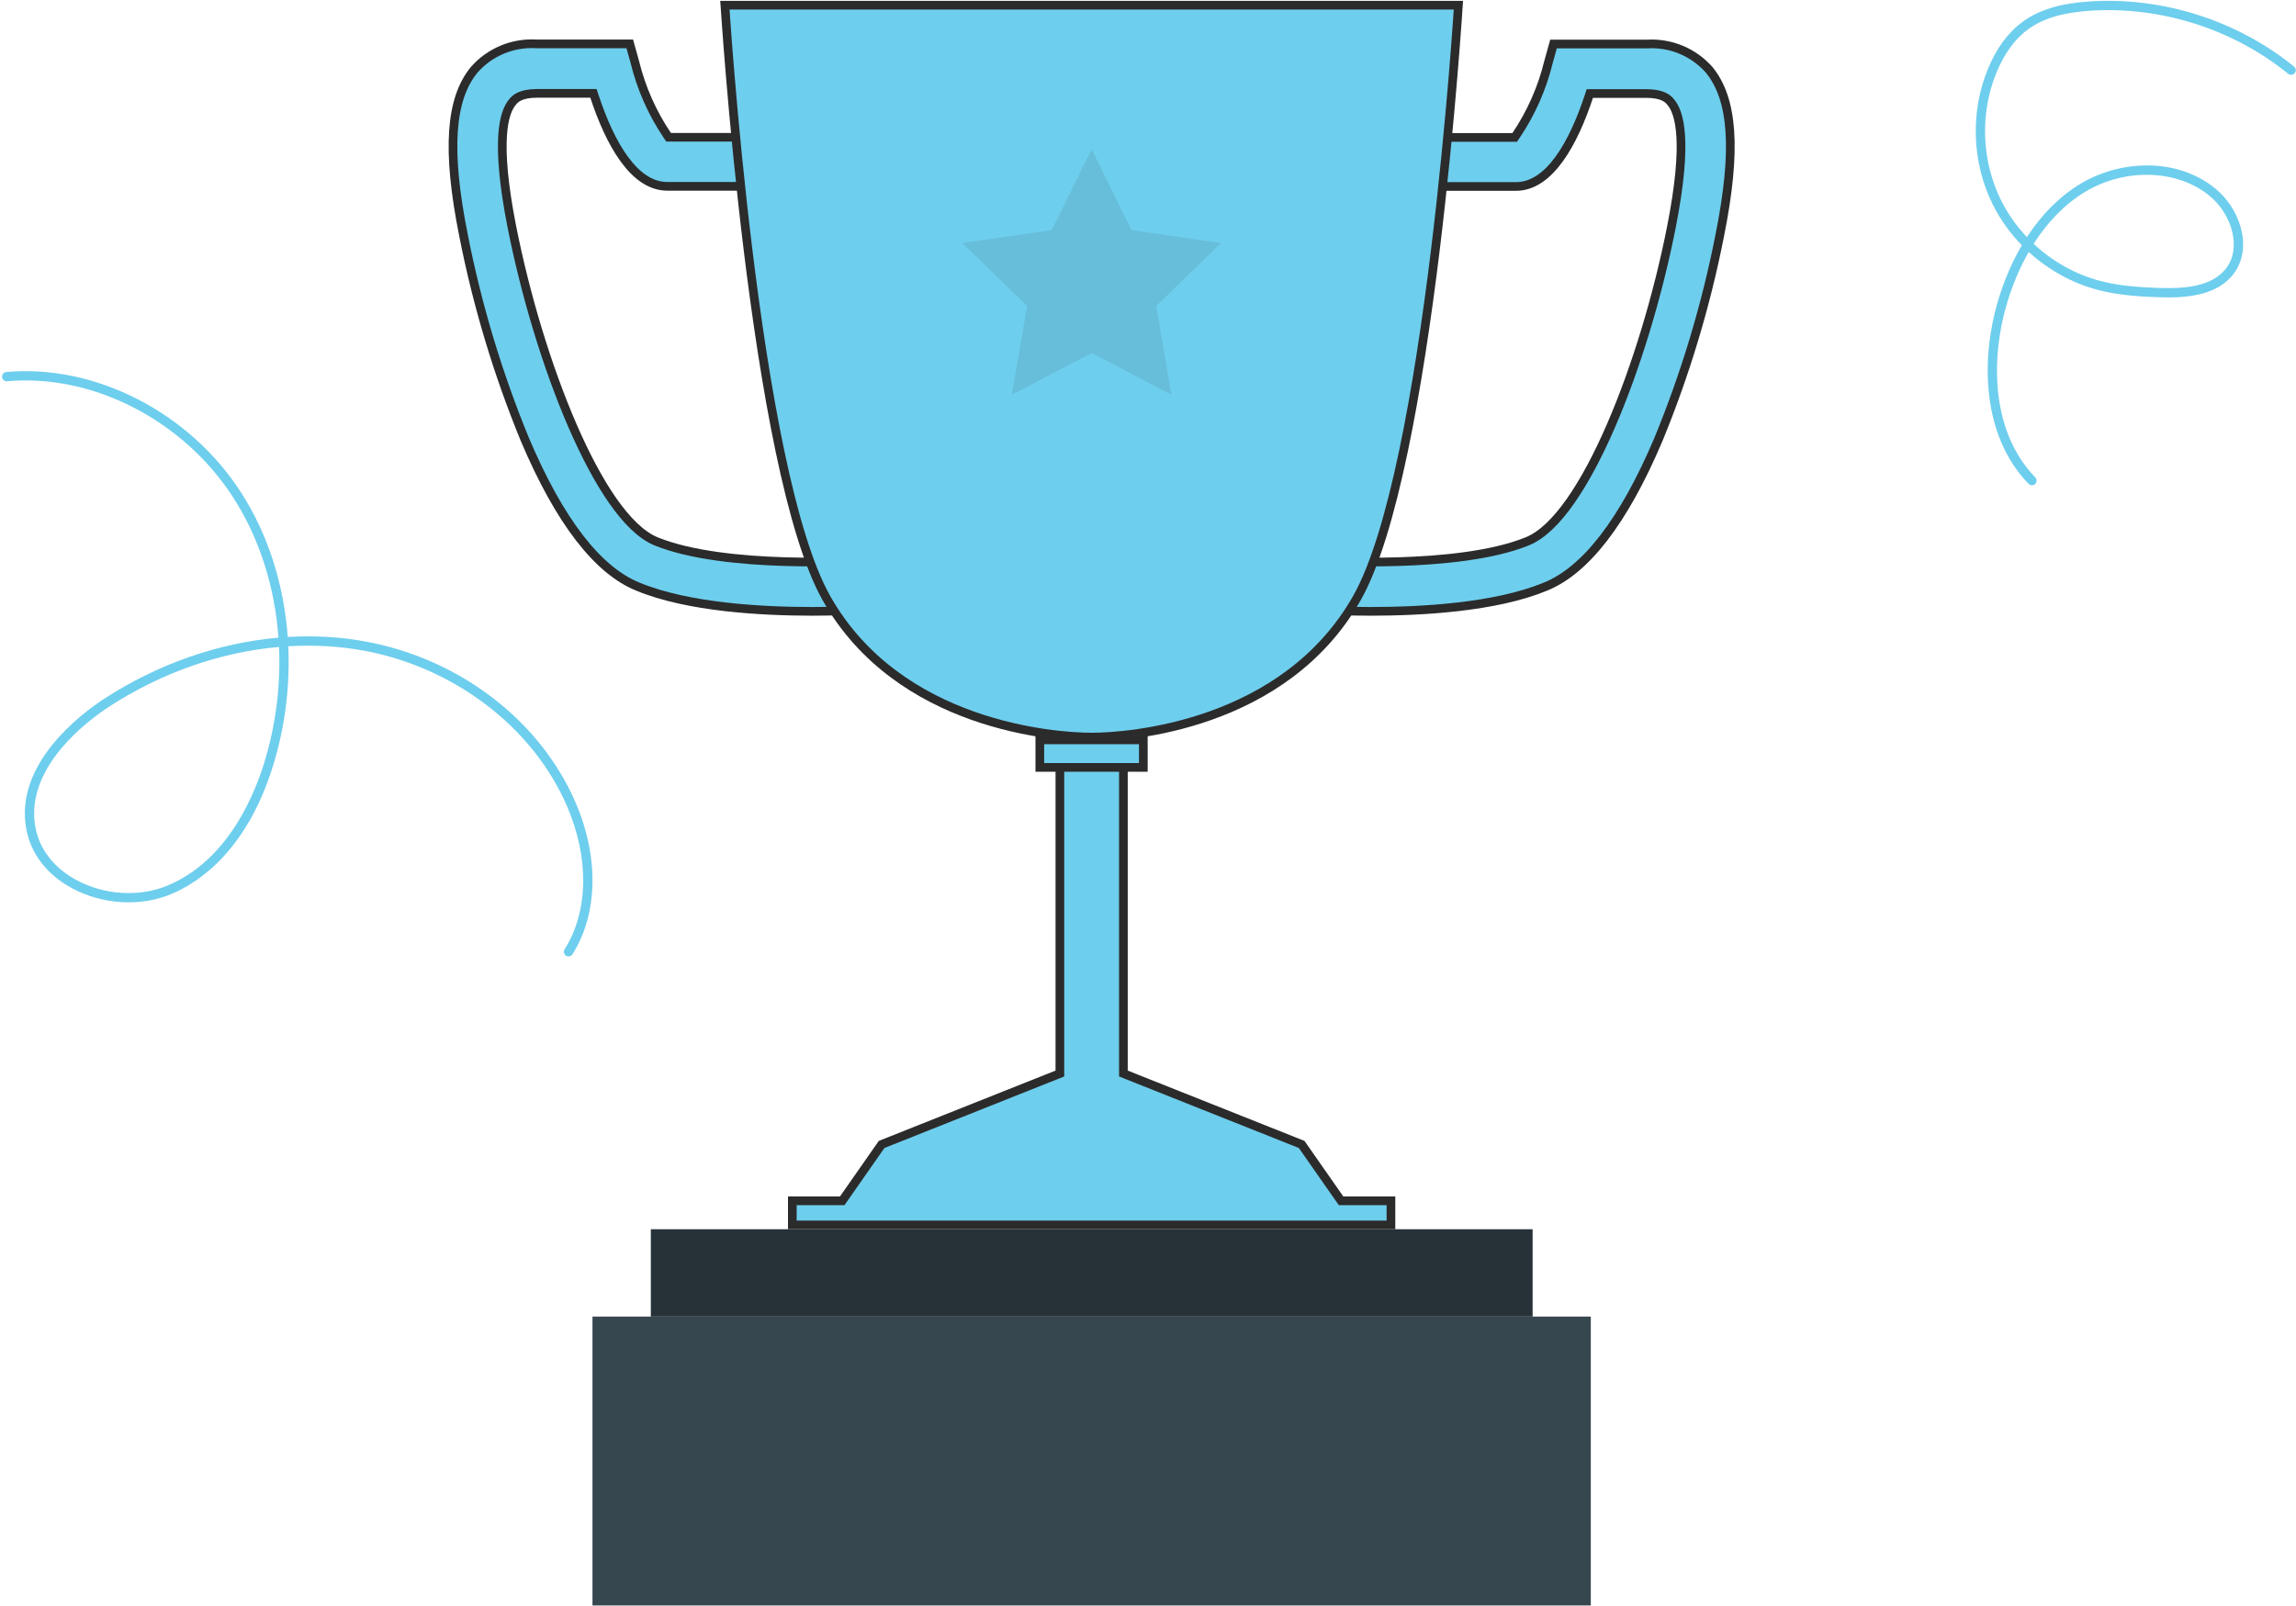 <?xml version="1.0" encoding="UTF-8"?> <svg xmlns="http://www.w3.org/2000/svg" width="529" height="370" viewBox="0 0 529 370" fill="none"> <path d="M151.131 124.74L151.138 124.743C159.22 128.027 171.014 129.124 180.722 129.419C185.597 129.568 189.985 129.515 193.175 129.424C194.77 129.379 196.066 129.325 196.975 129.281C197.15 129.273 197.311 129.265 197.457 129.258L198.221 140.579C196.395 140.684 192.315 140.881 187.211 140.881C175.631 140.881 158.547 139.975 147.006 135.201L146.997 135.197C137.784 131.499 128.969 120.235 120.933 101.275C114.71 86.134 109.983 70.421 106.819 54.36L106.818 54.356C104.814 44.384 104.05 36.465 104.482 30.2C104.913 23.95 106.529 19.41 109.23 16.11C110.991 14.094 113.189 12.506 115.655 11.466C118.127 10.424 120.803 9.96 123.481 10.108L123.509 10.11H123.536H145.1L146.255 14.253C147.729 20.299 150.265 26.035 153.746 31.193L154.043 31.634H154.575H177.328V42.941H153.777C149.968 42.941 146.669 40.554 143.818 36.644C140.976 32.745 138.711 27.502 136.961 22.203L136.735 21.517H136.012H123.736C121.855 21.517 120.578 21.815 119.69 22.231C118.806 22.645 118.372 23.146 118.143 23.441C117.056 24.669 116.064 26.976 115.793 31.32C115.52 35.714 115.976 42.311 117.931 52.251L117.931 52.252C121.037 67.948 126.063 84.651 131.901 98.104C134.819 104.828 137.952 110.768 141.165 115.371C144.359 119.944 147.717 123.322 151.131 124.74Z" fill="#6ECEED" stroke="#2B2B2B" stroke-width="2"></path> <path d="M349.255 42.974H325.704V31.667H348.457H348.988L349.286 31.226C352.766 26.068 355.303 20.332 356.777 14.286L357.932 10.143H379.495H379.524L379.552 10.141C382.228 9.989 384.903 10.448 387.374 11.485C389.84 12.519 392.038 14.101 393.803 16.11C396.503 19.41 398.119 23.95 398.55 30.199C398.982 36.464 398.218 44.383 396.213 54.356L396.213 54.36C393.049 70.421 388.322 86.134 382.099 101.275C374.063 120.235 365.248 131.499 356.035 135.197L356.035 135.197L356.026 135.201C344.485 139.974 327.401 140.881 315.821 140.881C310.717 140.881 306.637 140.684 304.811 140.579L305.575 129.258C305.721 129.265 305.882 129.273 306.057 129.281C306.966 129.324 308.262 129.379 309.857 129.424C313.047 129.514 317.434 129.568 322.31 129.419C332.017 129.124 343.811 128.026 351.893 124.743C355.311 123.359 358.674 119.997 361.87 115.433C365.087 110.839 368.223 104.899 371.144 98.17C376.985 84.709 382.012 67.98 385.101 52.284L385.101 52.284C387.055 42.344 387.512 35.747 387.238 31.353C386.968 27.009 385.976 24.703 384.889 23.474C384.66 23.179 384.226 22.678 383.342 22.264C382.454 21.848 381.177 21.55 379.296 21.55H367.02H366.297L366.071 22.236C364.321 27.535 362.056 32.779 359.213 36.677C356.363 40.587 353.064 42.974 349.255 42.974Z" fill="#6ECEED" stroke="#2B2B2B" stroke-width="2"></path> <path d="M308.68 276.289L308.979 276.716H309.5H320.476V282.268H182.553V276.716H193.529H194.05L194.349 276.289L203.126 263.727L243.567 247.636L244.198 247.385V246.707V168.23H258.831V246.707V247.385L259.462 247.636L299.903 263.727L308.68 276.289Z" fill="#6ECEED" stroke="#2B2B2B" stroke-width="2"></path> <path d="M263.423 170.493V176.843H239.574V170.493H263.423Z" fill="#6ECEED" stroke="#2B2B2B" stroke-width="2"></path> <path d="M167.018 1.194H336.015C336.012 1.245 336.008 1.298 336.005 1.352C335.952 2.151 335.874 3.327 335.767 4.835C335.554 7.851 335.23 12.193 334.789 17.498C333.906 28.109 332.551 42.566 330.666 57.954C328.779 73.345 326.363 89.654 323.358 103.972C320.347 118.324 316.766 130.564 312.592 137.893C304.23 152.575 291.097 160.569 278.947 164.896C266.79 169.225 255.683 169.857 251.516 169.857C247.349 169.857 236.226 169.233 224.061 164.908C211.902 160.585 198.771 152.592 190.442 137.895C186.284 130.557 182.711 118.312 179.703 103.959C176.701 89.638 174.283 73.33 172.392 57.941C170.502 42.555 169.142 28.101 168.253 17.493C167.809 12.189 167.483 7.848 167.269 4.833C167.161 3.326 167.082 2.15 167.029 1.351C167.025 1.297 167.022 1.245 167.018 1.194Z" fill="#6ECEED" stroke="#2B2B2B" stroke-width="2"></path> <path opacity="0.1" d="M251.516 34.393L260.698 53.023L281.29 56.017L266.386 70.522L269.913 90.981L251.516 81.334L233.119 90.981L236.645 70.522L221.741 56.017L242.334 53.023L251.516 34.393Z" fill="#2B2B2B"></path> <path d="M366.519 303.395H136.507V369.957H366.519V303.395Z" fill="#37474F"></path> <path d="M353.115 283.268H149.949V303.395H353.115V283.268Z" fill="#263238"></path> <path d="M64.286 149.081C50.822 150.264 37.212 154.984 25.102 162.869C20.456 165.897 5.504 176.86 8.184 190.782C9.145 195.785 12.498 200.054 17.626 202.811C24.081 206.281 32.108 206.767 38.574 204.08C52.67 198.217 58.898 182.828 61.355 174.176C63.702 165.901 64.663 157.38 64.286 149.081ZM130.985 220.406C130.79 220.406 130.592 220.353 130.413 220.239C129.915 219.923 129.765 219.262 130.081 218.764C135.586 210.076 135.801 197.759 130.656 185.816C126.756 176.754 120.233 168.606 111.797 162.241C103.583 156.05 93.926 151.797 83.863 149.944C78.187 148.898 72.329 148.566 66.422 148.923C66.816 157.473 65.834 166.242 63.414 174.76C57.446 195.785 45.803 203.394 39.397 206.058C32.351 208.985 23.618 208.466 16.609 204.696C10.909 201.631 7.167 196.831 6.08 191.187C3.149 175.952 19.005 164.288 23.935 161.073C36.348 152.985 50.327 148.152 64.16 146.944C63.305 135.224 59.778 124.022 53.741 114.653C42.272 96.839 21.332 86.075 1.637 87.859C1.053 87.911 0.526 87.478 0.473 86.89C0.42 86.302 0.854 85.779 1.442 85.726C21.912 83.869 43.654 95.026 55.545 113.493C61.768 123.158 65.413 134.713 66.297 146.786C72.374 146.417 78.406 146.758 84.252 147.836C105.946 151.834 124.482 166.064 132.627 184.968C138.051 197.565 137.776 210.627 131.889 219.911C131.686 220.231 131.342 220.406 130.985 220.406Z" fill="#6ECEED"></path> <path d="M468.551 56.191C472.873 60.241 478.181 63.245 483.921 64.745C488.367 65.909 493.083 66.209 497.517 66.359C502.975 66.545 509.665 66.185 512.965 61.745C516.465 57.038 514.126 49.858 509.952 45.91C502.772 39.115 490.077 38.381 480.42 44.207C475.84 46.968 471.815 51.063 468.551 56.191ZM468.163 111.831C467.883 111.831 467.604 111.721 467.393 111.506C456.398 100.159 456.508 82.393 460.278 69.554C461.681 64.774 463.557 60.399 465.837 56.523C463.13 53.746 460.844 50.564 459.115 47.085C454.328 37.453 453.926 25.769 458.04 15.828C460 11.097 462.673 7.464 465.987 5.036C469.765 2.271 474.675 0.775 481.441 0.333C498.283 -0.766 515.457 4.703 528.558 15.345C529.017 15.718 529.087 16.391 528.714 16.849C528.341 17.308 527.666 17.381 527.207 17.008C514.52 6.702 497.891 1.403 481.58 2.469C475.24 2.887 470.687 4.249 467.253 6.767C464.261 8.956 461.827 12.28 460.02 16.647C456.139 26.024 456.518 37.043 461.034 46.133C462.584 49.25 464.609 52.121 466.999 54.647C470.397 49.421 474.57 45.233 479.314 42.37C484.218 39.411 490.094 37.915 495.86 38.146C501.93 38.393 507.458 40.599 511.425 44.353C513.917 46.712 515.758 49.956 516.477 53.252C517.277 56.925 516.64 60.395 514.684 63.022C510.791 68.26 503.425 68.702 497.445 68.5C492.886 68.346 488.028 68.033 483.379 66.817C477.442 65.264 471.941 62.195 467.421 58.06C465.349 61.668 463.633 65.731 462.334 70.158C458.735 82.418 458.577 99.332 468.932 110.014C469.344 110.44 469.333 111.117 468.908 111.531C468.7 111.729 468.431 111.831 468.163 111.831Z" fill="#6ECEED"></path> </svg> 